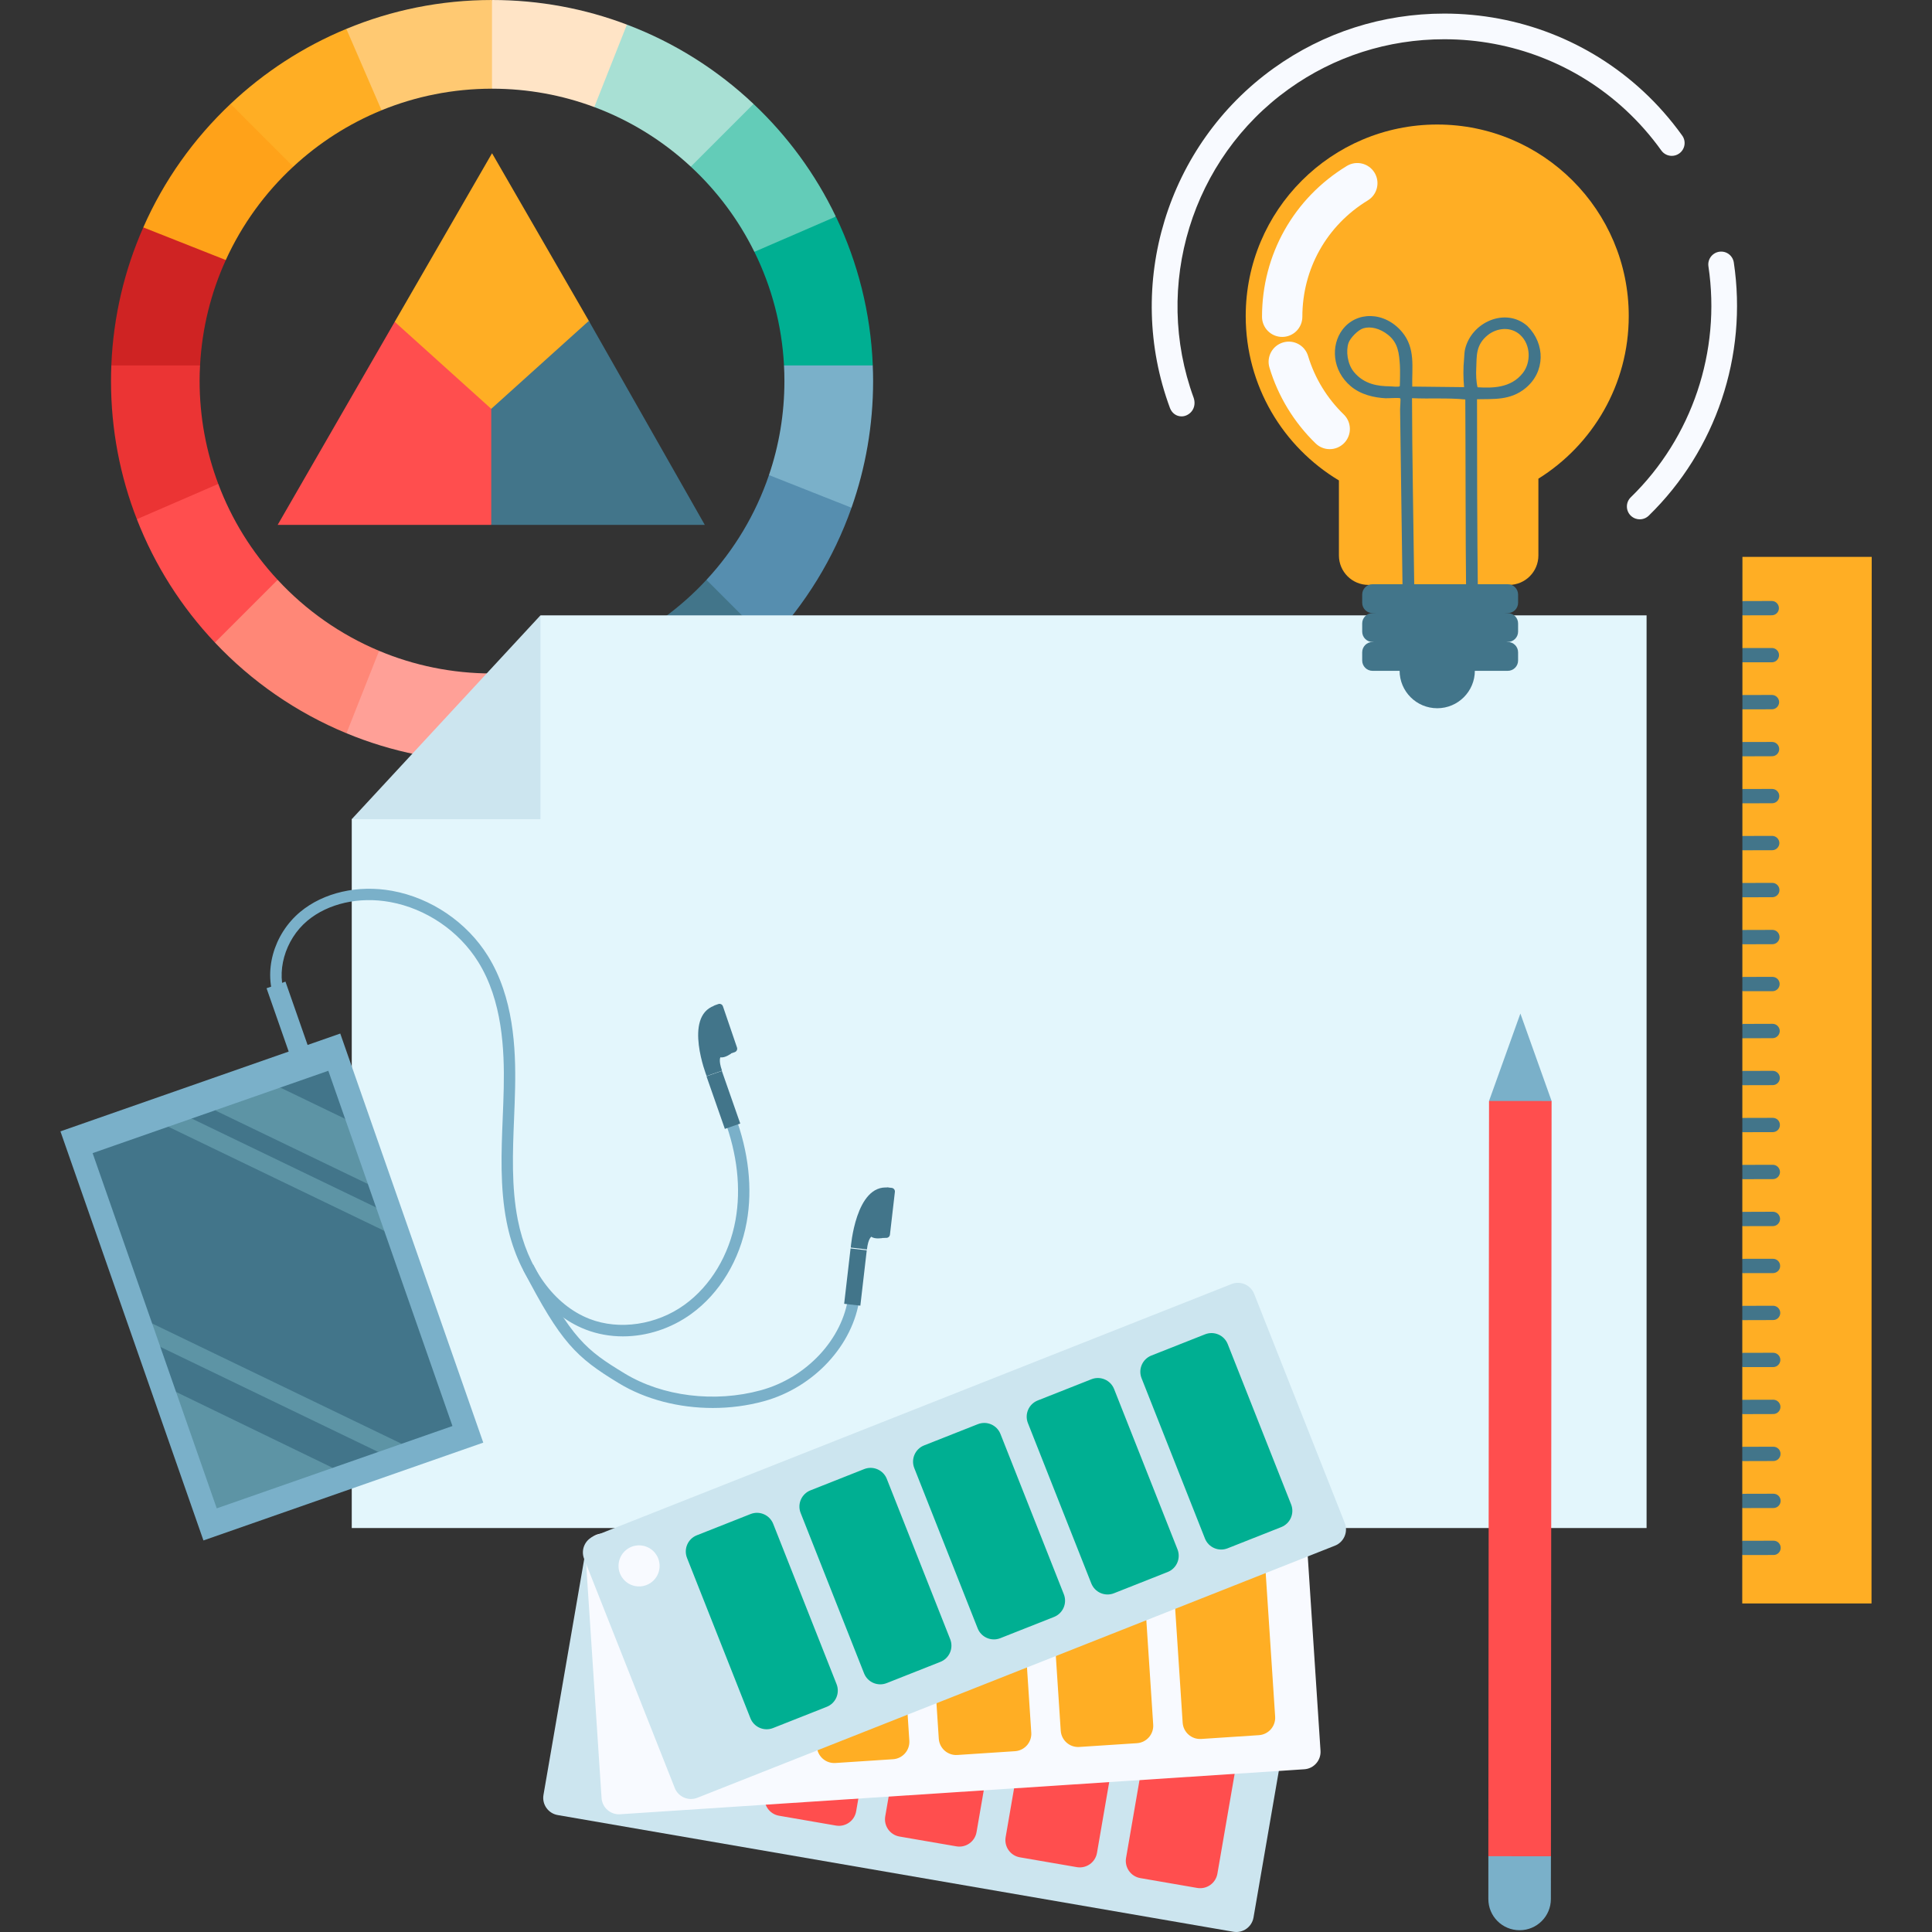 <?xml version="1.0" encoding="UTF-8"?>
<!-- Generator: Adobe Illustrator 25.2.1, SVG Export Plug-In . SVG Version: 6.00 Build 0)  -->
<svg xmlns="http://www.w3.org/2000/svg" xmlns:xlink="http://www.w3.org/1999/xlink" version="1.1" id="Capa_1" x="0px" y="0px" viewBox="0 0 512 512" style="enable-background:new 0 0 512 512;" xml:space="preserve" width="512" height="512">
<rect x="0" y="0" width="512" height="512" fill="#333333" stroke="none"/>
<g>
	<g>
		<g>
			<g>
				<path style="fill:#00AF92;" d="M199.921,66.742c4.52,9.16,7.283,19.341,7.85,30.105l10.206,9.125l13.321-9.125      c-0.565-14.021-3.988-27.307-9.704-39.289l-16.41-5.023L199.921,66.742z"/>
				<path style="fill:#FFA097;" d="M130.384,178.475l6.346,12.575l-6.346,10.913c-13.651,0-26.682-2.716-38.568-7.642l-1.615-13.668      l10.26-8.174C109.664,176.339,119.778,178.475,130.384,178.475"/>
				<path style="fill:#FF8777;" d="M100.462,172.478l-8.643,21.843c-13.288-5.489-25.149-13.73-34.866-24.039l0.893-15.027      l15.733-1.596C81.035,161.718,90.182,168.167,100.462,172.478"/>
				<path style="fill:#FF4E4E;" d="M73.579,153.659l-16.623,16.623c-8.859-9.375-15.932-20.449-20.688-32.691l8.404-13.188      l13.174,3.841C61.408,137.747,66.79,146.363,73.579,153.659"/>
				<path style="fill:#CF2323;" d="M59.84,68.91c-3.909,8.596-6.301,18.016-6.822,27.937l-11.395,6.25l-12.119-6.25      c0.522-12.979,3.495-25.319,8.471-36.582l14.557-5.065L59.84,68.91z"/>
				<path style="fill:#FFA219;" d="M77.718,44.164C70.23,51.096,64.123,59.499,59.837,68.91l-21.863-8.646      c5.46-12.431,13.371-23.53,23.122-32.727l16.622,1.684V44.164z"/>
				<path style="fill:#FFAE24;" d="M101.119,29.221c-8.699,3.56-16.61,8.643-23.401,14.946l-16.622-16.63      c8.856-8.364,19.248-15.151,30.688-19.884l12.817,6.535L101.119,29.221z"/>
				<path style="fill:#FFE4C6;" d="M166.139,6.522l2.677,14.673l-11.324,7.182c-8.436-3.154-17.556-4.872-27.096-4.872h-0.012      l-8.397-12.261L130.384,0h0.012C142.983,0,155.034,2.305,166.139,6.522"/>
				<path style="fill:#A8E0D4;" d="M199.685,27.538l-2.186,16.627h-14.431c-7.35-6.822-16.016-12.224-25.576-15.79l8.647-21.852      C178.712,11.273,190.098,18.476,199.685,27.538"/>
				<path style="fill:#63CCB8;" d="M221.507,57.395l-21.595,9.347c-4.205-8.544-9.95-16.188-16.844-22.577l16.618-16.624      C208.676,36.01,216.114,46.121,221.507,57.395"/>
				<path style="fill:#7AB0C9;" d="M231.382,100.983c0,11.768-2.018,23.067-5.72,33.572l-14.439,3.036l-7.439-11.693      c2.659-7.822,4.094-16.205,4.094-24.914c0-1.39-0.035-2.768-0.112-4.137h23.522C231.348,98.215,231.382,99.594,231.382,100.983"/>
				<path style="fill:#568EAF;" d="M225.662,134.555c-4.733,13.441-12.242,25.581-21.835,35.727l-15.615-0.879l-0.996-15.736      c7.327-7.896,13.026-17.334,16.568-27.769L225.662,134.555z"/>
				<path style="fill:#42758A;" d="M203.827,170.282c-8.954,9.513-19.75,17.27-31.814,22.736l-16.869-6.316l7.533-15.261      c9.326-4.27,17.646-10.334,24.539-17.774L203.827,170.282z"/>
				<path style="fill:#EB3434;" d="M57.846,128.244l-21.578,9.347c-4.425-11.347-6.851-23.701-6.851-36.608      c0-1.39,0.03-2.768,0.086-4.137h23.514c-0.079,1.368-0.116,2.747-0.116,4.137C52.902,110.574,54.652,119.764,57.846,128.244"/>
				<path style="fill:#971F59;" d="M172.014,193.018c-12.699,5.742-26.783,8.945-41.617,8.945h-0.012v-23.488h0.012      c11.523,0,22.46-2.514,32.281-7.034L172.014,193.018z"/>
				<path style="fill:#FFC972;" d="M130.384,0v23.505c-10.358,0-20.239,2.035-29.268,5.716L91.784,7.654      C103.682,2.716,116.712,0,130.384,0"/>
			</g>
			<g>
				<polygon style="fill:#FFAE24;" points="130.396,40.608 104.601,85.286 130.186,123.341 156.191,85.286     "/>
				<polygon style="fill:#FF4E4E;" points="136.73,114.241 130.186,139.103 73.584,139.103 104.601,85.286     "/>
				<polygon style="fill:#42758A;" points="130.186,108.343 130.186,139.103 186.781,139.103 156.046,85.034     "/>
			</g>
		</g>
		<g>
			<polygon style="fill:#E3F6FC;" points="93.219,217.083 132.759,201.931 143.223,163.082 436.361,163.082 436.361,404.945      93.219,404.945    "/>
			<polygon style="fill:#CCE5EF;" points="143.223,217.083 93.219,217.083 143.223,163.082    "/>
		</g>
		<g>
			<g>
				<g>
					<path style="fill:#F8FAFF;" d="M459.48,69.581c-0.271-1.817-1.925-3.15-3.872-2.866c-1.854,0.288-3.135,2.02-2.856,3.872       c3.366,22.508-4.327,45.384-20.577,61.198c-0.652,0.633-1.017,1.481-1.031,2.39c-0.012,0.91,0.331,1.769,0.965,2.421       c0.369,0.375,0.825,0.666,1.322,0.841c0.358,0.125,0.736,0.188,1.119,0.188c0.889,0,1.73-0.341,2.376-0.96       C454.739,119.323,463.172,94.246,459.48,69.581z"/>
					<path style="fill:#F8FAFF;" d="M443.038,41.306c0,0,0,0,0.002,0c0.712,0,1.398-0.221,1.981-0.638       c0.74-0.532,1.229-1.322,1.375-2.22c0.143-0.897-0.068-1.797-0.597-2.525c-3.075-4.291-6.569-8.256-10.384-11.789       c-14.299-13.242-33.008-20.533-52.676-20.533c-16.353,0-31.977,5.004-45.185,14.472c-28.339,20.318-39.645,57.355-27.49,90.088       c0.526,1.347,1.696,2.184,3.052,2.184c0.434,0,0.865-0.088,1.255-0.254c1.791-0.768,2.611-2.653,1.978-4.624       c-10.901-29.761-0.553-63.421,25.173-81.864c12.044-8.636,26.299-13.202,41.218-13.202c17.942,0,35.009,6.649,48.051,18.724       c3.499,3.243,6.688,6.862,9.48,10.762C440.906,40.775,441.943,41.306,443.038,41.306z"/>
				</g>
				<g>
					<g>
						<g>
							<path style="fill-rule:evenodd;clip-rule:evenodd;fill:#FFAE24;" d="M431.635,83.754C431.635,55.722,408.91,33,380.883,33         c-28.034,0-50.756,22.722-50.756,50.754c0,18.506,9.904,34.696,24.7,43.566v19.884c0,4.307,3.494,7.8,7.802,7.8h37.266         c4.304,0,7.797-3.494,7.797-7.8v-20.349C422.064,117.888,431.635,101.942,431.635,83.754z"/>
							<path style="fill-rule:evenodd;clip-rule:evenodd;fill:#42758A;" d="M391.427,105.803         c-0.015,13.095,0.046,37.055,0.217,50.709c0.005,0.782,0.064,1.89,0.033,2.981c-0.039,1.234,0.174,2.299-0.811,2.883         c-0.208,0.121-1.195,0.194-1.605-0.106c-1.137-0.854-0.713-4.387-0.732-5.885c-0.16-13.503-0.122-37.082-0.21-50.522         c-4.711-0.472-9.407-0.118-14.118-0.342c0.008,13.639,0.421,35.919,0.591,50.028c0.019,1.52,0.7,4.929-0.583,5.872         c-0.418,0.303-1.262,0.287-1.701-0.017c-0.862-0.621-0.772-2.082-0.782-2.996c-0.172-13.876-0.52-36.079-0.69-49.935         c-0.005-0.691,0.2-2.743,0.06-2.894c-0.23-0.249-3.216,0-3.95-0.04c-2.916-0.157-6.475-0.91-9.166-3.174         c-4.98-4.194-5.313-10.834-2.252-14.947c3.713-4.993,11.193-4.946,15.816,0.542c3.639,4.325,2.595,9.413,2.715,14.488         c4.578,0.059,9.161,0.099,13.74,0.151c-0.221-2.32-0.258-4.992,0-7.559c0.084-0.829,0.073-1.754,0.258-2.509         c1.728-7.219,10.748-11.15,16.48-6.169c0.033,0.032,0.064,0.069,0.092,0.096c4.705,4.698,4.715,12.078-0.554,16.41         C400.222,106.198,395.727,105.689,391.427,105.803z M403.571,98.843c2.175-2.78,2.14-7.462-0.687-10.074         c-2.519-2.333-6.21-1.862-8.558,0c-3.309,2.607-2.955,5.73-3.096,8.542c-0.106,1.985-0.021,3.955,0.343,5.32         C395.279,102.837,400.357,102.964,403.571,98.843z M361.275,87.01c-1.392,0.435-3.439,2.53-3.904,3.874         c-0.723,2.093-0.316,5.551,1.41,7.663c2.716,3.325,6.447,3.798,9.452,3.829c0.856,0.009,2.433,0.282,2.731-0.057         c0.023-0.035,0.053-1.911,0.061-2.708c0.008-1.129,0.006-2.2-0.036-2.799c-0.212-3.047-0.418-5.896-3.107-8.052         C365.691,87.002,363.176,86.414,361.275,87.01z"/>
						</g>
						<g>
							<path style="fill:#F8FAFF;" d="M352.385,119.03c-1.339,0-2.678-0.502-3.716-1.507c-5.726-5.55-9.966-12.5-12.247-20.102         c-0.852-2.827,0.752-5.809,3.579-6.657c2.831-0.853,5.807,0.748,6.656,3.584c1.76,5.852,5.03,11.213,9.457,15.495         c2.113,2.056,2.165,5.437,0.113,7.561C355.18,118.485,353.785,119.03,352.385,119.03z"/>
							<path style="fill:#F8FAFF;" d="M339.793,89.287c-2.953,0-5.345-2.39-5.345-5.345c0-16.453,8.4-31.396,22.472-39.959         c2.521-1.536,5.81-0.735,7.347,1.783c1.532,2.524,0.735,5.812-1.786,7.344c-10.863,6.61-17.344,18.14-17.344,30.832         C345.137,86.897,342.745,89.287,339.793,89.287z"/>
						</g>
					</g>
					<g>
						<path style="fill-rule:evenodd;clip-rule:evenodd;fill:#42758A;" d="M390.851,177.724c0,5.5-4.464,9.967-9.967,9.967        c-5.515,0-9.975-4.467-9.975-9.967c0-5.511,4.46-9.974,9.975-9.974C386.387,167.751,390.851,172.213,390.851,177.724z"/>
						<path style="fill-rule:evenodd;clip-rule:evenodd;fill:#42758A;" d="M402.31,159.742c0,1.511-1.227,2.738-2.745,2.738        l-17.912,2.562l-17.913-2.562c-1.518,0-2.744-1.227-2.744-2.738v-2.172c0-1.514,1.227-2.741,2.744-2.741h35.825        c1.517,0,2.745,1.227,2.745,2.741V159.742z"/>
						<path style="fill-rule:evenodd;clip-rule:evenodd;fill:#42758A;" d="M402.31,167.389c0,1.516-1.227,2.74-2.745,2.74        l-18.103,2.774l-17.722-2.774c-1.518,0-2.744-1.225-2.744-2.74v-2.168c0-1.512,1.227-2.741,2.744-2.741h35.825        c1.517,0,2.745,1.229,2.745,2.741V167.389z"/>
						<path style="fill-rule:evenodd;clip-rule:evenodd;fill:#42758A;" d="M402.31,175.044c0,1.511-1.227,2.736-2.745,2.736H363.74        c-1.518,0-2.744-1.226-2.744-2.736v-2.175c0-1.516,1.227-2.74,2.744-2.74h35.825c1.517,0,2.745,1.224,2.745,2.74V175.044z"/>
					</g>
				</g>
			</g>
			<g>
				<polygon style="fill:#FFAE24;" points="461.764,147.573 496.022,147.583 495.971,424.932 461.714,424.927 461.717,412.106       462.956,410.445 461.717,408.319 461.719,399.658 462.958,397.743 461.72,395.874 461.721,387.207 463.021,385.269       461.722,383.415 461.723,374.758 462.956,372.665 461.724,370.96 461.726,362.294 462.696,360.353 461.726,358.509       461.728,349.852 462.826,347.879 461.728,346.063 461.73,337.397 462.891,335.536 461.731,333.6 461.732,324.945       463.282,322.899 461.733,321.156 461.734,312.494 463.021,310.36 461.735,308.704 461.737,300.046 462.997,298.143       461.737,296.239 461.739,287.581 462.945,285.688 461.74,283.824 461.741,275.204 462.703,273.04 461.742,271.378       461.743,262.676 462.467,260.78 461.744,258.895 461.745,250.238 462.862,248.333 461.746,246.451 461.748,237.803       463.63,235.881 461.748,233.978 461.75,225.332 463.35,223.194 461.751,221.544 461.752,212.911 463.267,211.125       461.753,209.092 461.754,200.433 463.453,198.474 461.755,196.642 461.756,187.984 463.095,186.184 461.757,184.193       461.759,175.544 462.854,173.442 461.759,171.735 461.761,163.073 462.813,161.368 461.762,159.304     "/>
				<g>
					<path style="fill:#42758A;" d="M471.367,411.518c0.351-0.363,0.543-0.837,0.535-1.325c0.003-0.503-0.194-0.978-0.551-1.339       c-0.357-0.357-0.825-0.548-1.32-0.548l-8.314,0.013l-0.001,3.787l0,0l8.309-0.017       C470.536,412.086,471.013,411.884,471.367,411.518z"/>
					<path style="fill:#42758A;" d="M471.885,397.737c-0.008-1.057-0.843-1.883-1.899-1.883h-0.003l-8.264,0.021l0,0l-0.001,3.784       l0,0l8.278-0.017C471.046,399.631,471.875,398.797,471.885,397.737z"/>
					<path style="fill:#42758A;" d="M471.304,386.629c0.361-0.357,0.556-0.837,0.554-1.341c0.003-0.504-0.19-0.977-0.547-1.335       c-0.355-0.358-0.832-0.554-1.336-0.554l-8.252,0.016l0,0l-0.001,3.792l8.247-0.023       C470.473,387.184,470.947,386.987,471.304,386.629z"/>
					<path style="fill:#42758A;" d="M471.84,372.819c-0.02-1.029-0.867-1.874-1.891-1.879h-0.008l-8.217,0.019l0,0l-0.001,3.798       l8.217-0.022C470.984,374.736,471.837,373.884,471.84,372.819z"/>
					<path style="fill:#42758A;" d="M471.812,360.383c-0.005-1.04-0.857-1.884-1.902-1.884h-0.005l-8.179,0.01l-0.001,3.786l0,0       l8.207-0.002C470.969,362.281,471.812,361.425,471.812,360.383z"/>
					<path style="fill:#42758A;" d="M471.788,347.93c-0.013-1.043-0.865-1.893-1.898-1.893h-0.003l-8.159,0.025l0,0l-0.001,3.789       l8.162-0.023C470.936,349.83,471.785,348.983,471.788,347.93z"/>
					<path style="fill:#42758A;" d="M471.753,335.501c0.008-0.504-0.181-0.985-0.539-1.344c-0.356-0.365-0.832-0.562-1.34-0.562       l-8.144,0.005l0,0l-0.001,3.796l8.16-0.01C470.942,337.358,471.775,336.499,471.753,335.501z"/>
					<path style="fill:#42758A;" d="M471.736,323.033c-0.015-1.055-0.843-1.893-1.889-1.907h-0.005l-8.109,0.03l0,0l-0.001,3.789       l0,0l8.118-0.01C470.888,324.915,471.733,324.066,471.736,323.033z"/>
					<path style="fill:#42758A;" d="M471.716,310.579c-0.019-1.046-0.868-1.898-1.898-1.898h-0.003l-8.081,0.023l0,0l-0.001,3.79       l8.096-0.012C470.867,312.479,471.714,311.634,471.716,310.579z"/>
					<path style="fill:#42758A;" d="M471.697,298.127c-0.003-1.057-0.833-1.888-1.895-1.888H469.8l-8.062,0.021l-0.001,3.786       l8.074-0.02C470.867,300.018,471.695,299.184,471.697,298.127z"/>
					<path style="fill:#42758A;" d="M471.674,285.676c0-0.507-0.192-0.978-0.551-1.335c-0.357-0.355-0.828-0.556-1.334-0.556       l-8.049,0.016l-0.001,3.79l8.045-0.02C470.826,287.567,471.672,286.718,471.674,285.676z"/>
					<path style="fill:#42758A;" d="M471.655,273.211c-0.02-1.042-0.847-1.871-1.882-1.887h-0.012l-8.019,0.026l-0.001,3.801       l8.008-0.025C470.793,275.124,471.65,274.271,471.655,273.211z"/>
					<path style="fill:#42758A;" d="M471.625,260.777c0-1.045-0.857-1.893-1.906-1.896h-0.003l-7.973,0.013l-0.001,3.782       l7.998,0.003C470.787,262.67,471.628,261.816,471.625,260.777z"/>
					<path style="fill:#42758A;" d="M471.6,248.326c-0.008-1.049-0.854-1.896-1.884-1.896l-7.971,0.022l-0.001,3.786l7.95-0.015       C470.746,250.222,471.598,249.372,471.6,248.326z"/>
					<path style="fill:#42758A;" d="M471.57,235.891c0.008-0.508-0.185-0.985-0.542-1.351c-0.357-0.363-0.832-0.563-1.335-0.563       l-7.945,0.013l-0.001,3.795l7.953-0.01C470.749,237.749,471.59,236.894,471.57,235.891z"/>
					<path style="fill:#42758A;" d="M471.551,223.422c-0.008-1.037-0.854-1.887-1.887-1.902h-0.008l-7.905,0.02l-0.001,3.792       l7.911-0.012C470.699,225.302,471.546,224.456,471.551,223.422z"/>
					<path style="fill:#42758A;" d="M471.533,210.969c-0.016-1.047-0.868-1.894-1.898-1.894h-0.007l-7.875,0.017l-0.001,3.792       l7.891-0.013C470.682,212.865,471.533,212.02,471.533,210.969z"/>
					<path style="fill:#42758A;" d="M471.511,198.517c0-1.043-0.847-1.891-1.884-1.891l-7.873,0.015l-0.001,3.794l7.871-0.025       C470.665,200.403,471.511,199.556,471.511,198.517z"/>
					<path style="fill:#42758A;" d="M471.49,186.046c-0.021-1.031-0.87-1.875-1.898-1.875h-0.001l-7.834,0.015l-0.001,3.798       l7.826-0.016C470.63,187.968,471.487,187.115,471.49,186.046z"/>
					<path style="fill:#42758A;" d="M471.459,173.608c-0.003-1.043-0.858-1.883-1.899-1.883h-0.004l-7.797,0.01l-0.001,3.784h7.819       C470.619,175.511,471.462,174.652,471.459,173.608z"/>
					<path style="fill:#42758A;" d="M471.434,161.167c-0.005-1.046-0.852-1.902-1.88-1.902l-7.792,0.024l-0.001,3.785l7.782-0.019       C470.582,163.055,471.434,162.211,471.434,161.167z"/>
				</g>
			</g>
			<g>
				<g>
					<path style="fill:#CCE5EF;" d="M339.529,438.464c2.516,0.438,4.21,2.832,3.772,5.349l-11.108,64.349       c-0.437,2.517-2.832,4.208-5.35,3.769l-179.043-30.92c-2.516-0.431-4.205-2.824-3.772-5.342l11.116-64.351       c0.437-2.514,2.824-4.199,5.347-3.767L339.529,438.464z"/>
					<g>
						<path style="fill:#FF4E4E;" d="M326.622,446.189c2.521,0.435,4.208,2.827,3.772,5.346l-7.772,45.015        c-0.439,2.519-2.827,4.208-5.349,3.774l-15.081-2.608c-2.518-0.435-4.204-2.824-3.776-5.346l7.779-45.014        c0.434-2.519,2.822-4.21,5.342-3.774L326.622,446.189z"/>
						<path style="fill:#FF4E4E;" d="M294.706,440.682c2.523,0.437,4.206,2.824,3.772,5.344l-7.767,45.015        c-0.436,2.519-2.829,4.208-5.347,3.769l-15.086-2.601c-2.519-0.438-4.202-2.827-3.772-5.345l7.779-45.023        c0.429-2.511,2.827-4.204,5.342-3.769L294.706,440.682z"/>
						<path style="fill:#FF4E4E;" d="M262.804,435.172c2.516,0.431,4.204,2.824,3.769,5.338l-7.779,45.022        c-0.431,2.516-2.827,4.204-5.34,3.77l-15.084-2.601c-2.521-0.44-4.207-2.836-3.772-5.349l7.773-45.018        c0.436-2.519,2.827-4.206,5.349-3.769L262.804,435.172z"/>
						<path style="fill:#FF4E4E;" d="M230.889,429.654c2.517,0.435,4.207,2.835,3.769,5.352l-7.77,45.016        c-0.438,2.522-2.834,4.207-5.35,3.771l-15.083-2.607c-2.518-0.431-4.2-2.831-3.769-5.342l7.778-45.016        c0.429-2.521,2.827-4.204,5.341-3.774L230.889,429.654z"/>
						<path style="fill:#F8FAFF;" d="M198.975,424.147c2.518,0.433,4.208,2.83,3.773,5.344l-7.776,45.019        c-0.431,2.52-2.827,4.21-5.34,3.772l-15.087-2.604c-2.514-0.435-4.205-2.827-3.769-5.346l7.772-45.018        c0.437-2.519,2.827-4.205,5.34-3.772L198.975,424.147z"/>
					</g>
				</g>
				<g>
					<path style="fill:#F8FAFF;" d="M340.75,394.483c2.542-0.166,4.747,1.766,4.922,4.315l4.277,65.157       c0.171,2.553-1.766,4.759-4.311,4.919l-181.307,11.921c-2.542,0.168-4.746-1.761-4.911-4.308l-4.29-65.164       c-0.163-2.552,1.766-4.751,4.316-4.913L340.75,394.483z"/>
					<g>
						<path style="fill:#FFAE24;" d="M330.009,405.017c2.551-0.162,4.753,1.77,4.918,4.315l3,45.587        c0.168,2.551-1.762,4.754-4.316,4.918l-15.272,1.005c-2.549,0.164-4.75-1.765-4.922-4.313l-2.996-45.584        c-0.167-2.552,1.765-4.755,4.313-4.921L330.009,405.017z"/>
						<path style="fill:#FFAE24;" d="M297.693,407.146c2.551-0.168,4.75,1.762,4.919,4.312l2.999,45.584        c0.167,2.552-1.762,4.753-4.309,4.922l-15.275,0.999c-2.555,0.173-4.749-1.761-4.922-4.31l-2.996-45.585        c-0.17-2.547,1.758-4.754,4.311-4.92L297.693,407.146z"/>
						<path style="fill:#FFAE24;" d="M265.382,409.273c2.544-0.172,4.755,1.755,4.921,4.311l2.995,45.585        c0.166,2.545-1.765,4.752-4.309,4.916l-15.279,1.005c-2.55,0.166-4.749-1.762-4.923-4.311l-2.993-45.584        c-0.168-2.551,1.762-4.757,4.322-4.926L265.382,409.273z"/>
						<path style="fill:#FFAE24;" d="M233.067,411.393c2.55-0.169,4.754,1.761,4.918,4.312l2.999,45.589        c0.162,2.549-1.765,4.75-4.315,4.919l-15.273,1.002c-2.545,0.168-4.752-1.762-4.914-4.313l-2.999-45.582        c-0.173-2.553,1.762-4.754,4.304-4.922L233.067,411.393z"/>
						<path style="fill:#F8FAFF;" d="M200.753,413.519c2.55-0.17,4.751,1.765,4.913,4.307l3,45.591        c0.171,2.546-1.755,4.754-4.309,4.922l-15.276,0.998c-2.547,0.168-4.75-1.759-4.913-4.312l-3-45.581        c-0.167-2.551,1.765-4.754,4.312-4.922L200.753,413.519z"/>
					</g>
				</g>
				<g>
					<g>
						<path style="fill:#CCE5EF;" d="M326.366,340.287c2.372-0.938,5.06,0.226,6,2.603l24.014,60.726        c0.938,2.373-0.23,5.067-2.605,6.002l-168.963,66.809c-2.377,0.937-5.063-0.221-5.997-2.601l-24.02-60.729        c-0.934-2.378,0.228-5.057,2.608-5.997L326.366,340.287z"/>
						<g>
							<path style="fill:#00AF92;" d="M319.357,353.607c2.382-0.942,5.066,0.22,6.005,2.597l16.801,42.484         c0.936,2.379-0.225,5.06-2.606,6.005l-14.233,5.627c-2.374,0.94-5.063-0.228-6.002-2.603l-16.799-42.485         c-0.938-2.373,0.226-5.056,2.599-6L319.357,353.607z"/>
							<path style="fill:#00AF92;" d="M289.25,365.51c2.377-0.937,5.06,0.228,6,2.604l16.798,42.481c0.941,2.376-0.224,5.063-2.6,6         l-14.235,5.634c-2.38,0.94-5.061-0.226-6.006-2.606l-16.795-42.482c-0.942-2.373,0.221-5.064,2.598-6.003L289.25,365.51z"/>
							<path style="fill:#00AF92;" d="M259.132,377.423c2.374-0.947,5.063,0.218,6.002,2.597l16.796,42.481         c0.94,2.379-0.229,5.066-2.598,6.005l-14.237,5.628c-2.373,0.937-5.067-0.224-6.003-2.603l-16.801-42.48         c-0.936-2.374,0.23-5.066,2.608-6.005L259.132,377.423z"/>
							<path style="fill:#00AF92;" d="M229.017,389.323c2.373-0.94,5.062,0.232,5.997,2.605l16.801,42.488         c0.941,2.376-0.225,5.061-2.599,5.997l-14.233,5.628c-2.376,0.945-5.068-0.225-6.002-2.599l-16.799-42.484         c-0.945-2.373,0.226-5.061,2.598-6L229.017,389.323z"/>
							<path style="fill:#00AF92;" d="M198.903,401.24c2.374-0.945,5.06,0.22,6.001,2.594l16.796,42.484         c0.938,2.381-0.22,5.064-2.597,6.005l-14.236,5.627c-2.379,0.94-5.061-0.223-6-2.602l-16.801-42.48         c-0.938-2.381,0.225-5.067,2.599-6.002L198.903,401.24z"/>
						</g>
					</g>
					<path style="fill:#F8FAFF;" d="M173.588,411.549c1.891,2.337,1.537,5.763-0.8,7.658c-2.33,1.892-5.764,1.535-7.658-0.796       c-1.895-2.336-1.533-5.766,0.8-7.658C168.26,408.858,171.69,409.212,173.588,411.549"/>
				</g>
			</g>
			<g>
				<polygon style="fill:#7AB0C9;" points="402.917,268.602 411.187,291.778 402.897,297.29 394.608,291.766     "/>
				<polygon style="fill:#FF4E4E;" points="394.43,491.914 402.72,498.045 411.011,491.932 411.187,291.781 394.608,291.766     "/>
				<path style="fill:#7AB0C9;" d="M394.428,503.236c-0.016,4.585,3.697,8.294,8.278,8.292c4.574,0.012,8.297-3.696,8.292-8.277      l0.013-11.318l-16.577-0.016L394.428,503.236z"/>
			</g>
			<g>
				<path style="fill:#42758A;" d="M193.85,279.127l0.872-0.301c0.5-0.177,0.764-0.727,0.591-1.223l-3.729-10.925      c-0.176-0.503-0.723-0.766-1.225-0.592l-0.873,0.307c-0.499,0.173-0.764,0.719-0.586,1.219l3.732,10.927      C192.803,279.038,193.348,279.301,193.85,279.127"/>
				
					<rect x="32.721" y="283.665" transform="matrix(0.944 -0.33 0.33 0.944 -108.481 42.84)" style="fill:#7AB0C9;" width="78.554" height="114.844"/>
				<polygon style="fill:#42758A;" points="60.755,388.615 88.146,389.004 100.264,384.771 101.426,382.621 106.419,382.621       119.904,377.911 101.83,326.184 98.858,322.352 99.669,319.999 97.504,313.804 91.231,303.659 91.462,296.51 87.009,283.767       74.276,288.216 70.526,293.641 56.992,294.255 50.79,296.422 49.933,298.42 44.588,298.589 24.546,305.592 40.318,350.732       43.032,354.299 42.502,356.982 46.658,368.876     "/>
				
					<rect x="73.606" y="260.545" transform="matrix(0.944 -0.33 0.33 0.944 -84.824 40.232)" style="fill:#7AB0C9;" width="5.308" height="19.545"/>
				<path style="fill:#7AB0C9;" d="M165.078,354.152c-3.41,0-6.775-0.599-9.925-1.824c-10.366-4.027-18.175-14.682-20.889-28.493      c-1.79-9.104-1.408-18.485-1.039-27.556c0.109-2.685,0.218-5.366,0.273-8.044c0.204-10.129-0.379-23.071-6.773-33.331      c-5.104-8.202-13.836-14.133-23.352-15.859c-8.209-1.489-16.403,0.362-21.901,4.949c-6.029,5.037-8.475,13.766-5.696,20.296      l-2.768,1.178c-3.336-7.83-0.588-17.834,6.532-23.787c6.178-5.15,15.284-7.247,24.376-5.599      c10.334,1.879,19.818,8.32,25.365,17.231c6.812,10.927,7.443,24.434,7.227,34.982c-0.054,2.696-0.165,5.402-0.274,8.108      c-0.362,8.896-0.737,18.096,0.985,26.851c2.515,12.795,9.628,22.616,19.027,26.273c7.892,3.063,17.764,1.592,25.155-3.749      c6.915-4.99,11.844-13.172,13.517-22.454c1.5-8.33,0.47-17.568-2.983-26.711l2.819-1.062c3.644,9.65,4.722,19.44,3.129,28.308      c-1.813,10.042-7.178,18.92-14.718,24.361C177.766,352.119,171.359,354.152,165.078,354.152z"/>
				
					<rect x="189.578" y="284.04" transform="matrix(0.944 -0.33 0.33 0.944 -85.473 79.656)" style="fill:#42758A;" width="4.318" height="14.768"/>
				<path style="fill:#42758A;" d="M187.263,285.164c0,0-6.223-15.753,2.057-18.646l4.432,12.689c0,0-1.674,1.243-2.819,0.979      c0,0-0.58,0.738,0.407,3.556L187.263,285.164z"/>
				<path style="fill:#7AB0C9;" d="M188.889,373.13c-8.954,0-17.809-2.258-24.908-6.571c-11.358-6.9-15.33-10.751-25.334-30.038      l2.671-1.384c10.223,19.697,13.957,22.609,24.228,28.848c10.03,6.094,23.863,7.8,36.093,4.448      c12.143-3.329,21.678-13.566,23.187-24.892l2.983,0.397c-1.665,12.493-12.098,23.76-25.373,27.402      C198.043,372.543,193.454,373.13,188.889,373.13z"/>
				<path style="fill:#42758A;" d="M233.895,328.088l0.886-0.044c0.529,0.061,1.003-0.317,1.062-0.845l1.31-11.335      c0.061-0.526-0.319-1.002-0.841-1.063l-0.924-0.102c-0.523-0.061-0.998,0.313-1.056,0.84l-1.312,11.334      c-0.06,0.53,0.327,0.149,0.852,0.208L233.895,328.088"/>
				
					<rect x="219.369" y="336.045" transform="matrix(0.115 -0.993 0.993 0.115 -135.207 524.706)" style="fill:#42758A;" width="14.772" height="4.318"/>
				<path style="fill:#42758A;" d="M225.46,330.619c0,0,1.262-16.889,9.98-15.885l-1.545,13.354c0,0-2.054,0.387-2.965-0.341      c0,0-0.841,0.399-1.182,3.367L225.46,330.619z"/>
				<polygon style="fill:#5D94A5;" points="91.462,296.503 97.504,313.782 56.989,294.254 74.275,288.216     "/>
				<polygon style="fill:#5D94A5;" points="50.795,296.422 99.667,319.986 101.473,325.159 101.83,326.184 44.585,298.587     "/>
				<polygon style="fill:#5D94A5;" points="57.439,399.73 46.658,368.876 88.171,388.995     "/>
				<polygon style="fill:#5D94A5;" points="106.429,382.62 106.436,382.617 40.318,350.732 42.487,356.937 100.238,384.783     "/>
			</g>
		</g>
	</g>
</g>















</svg>
